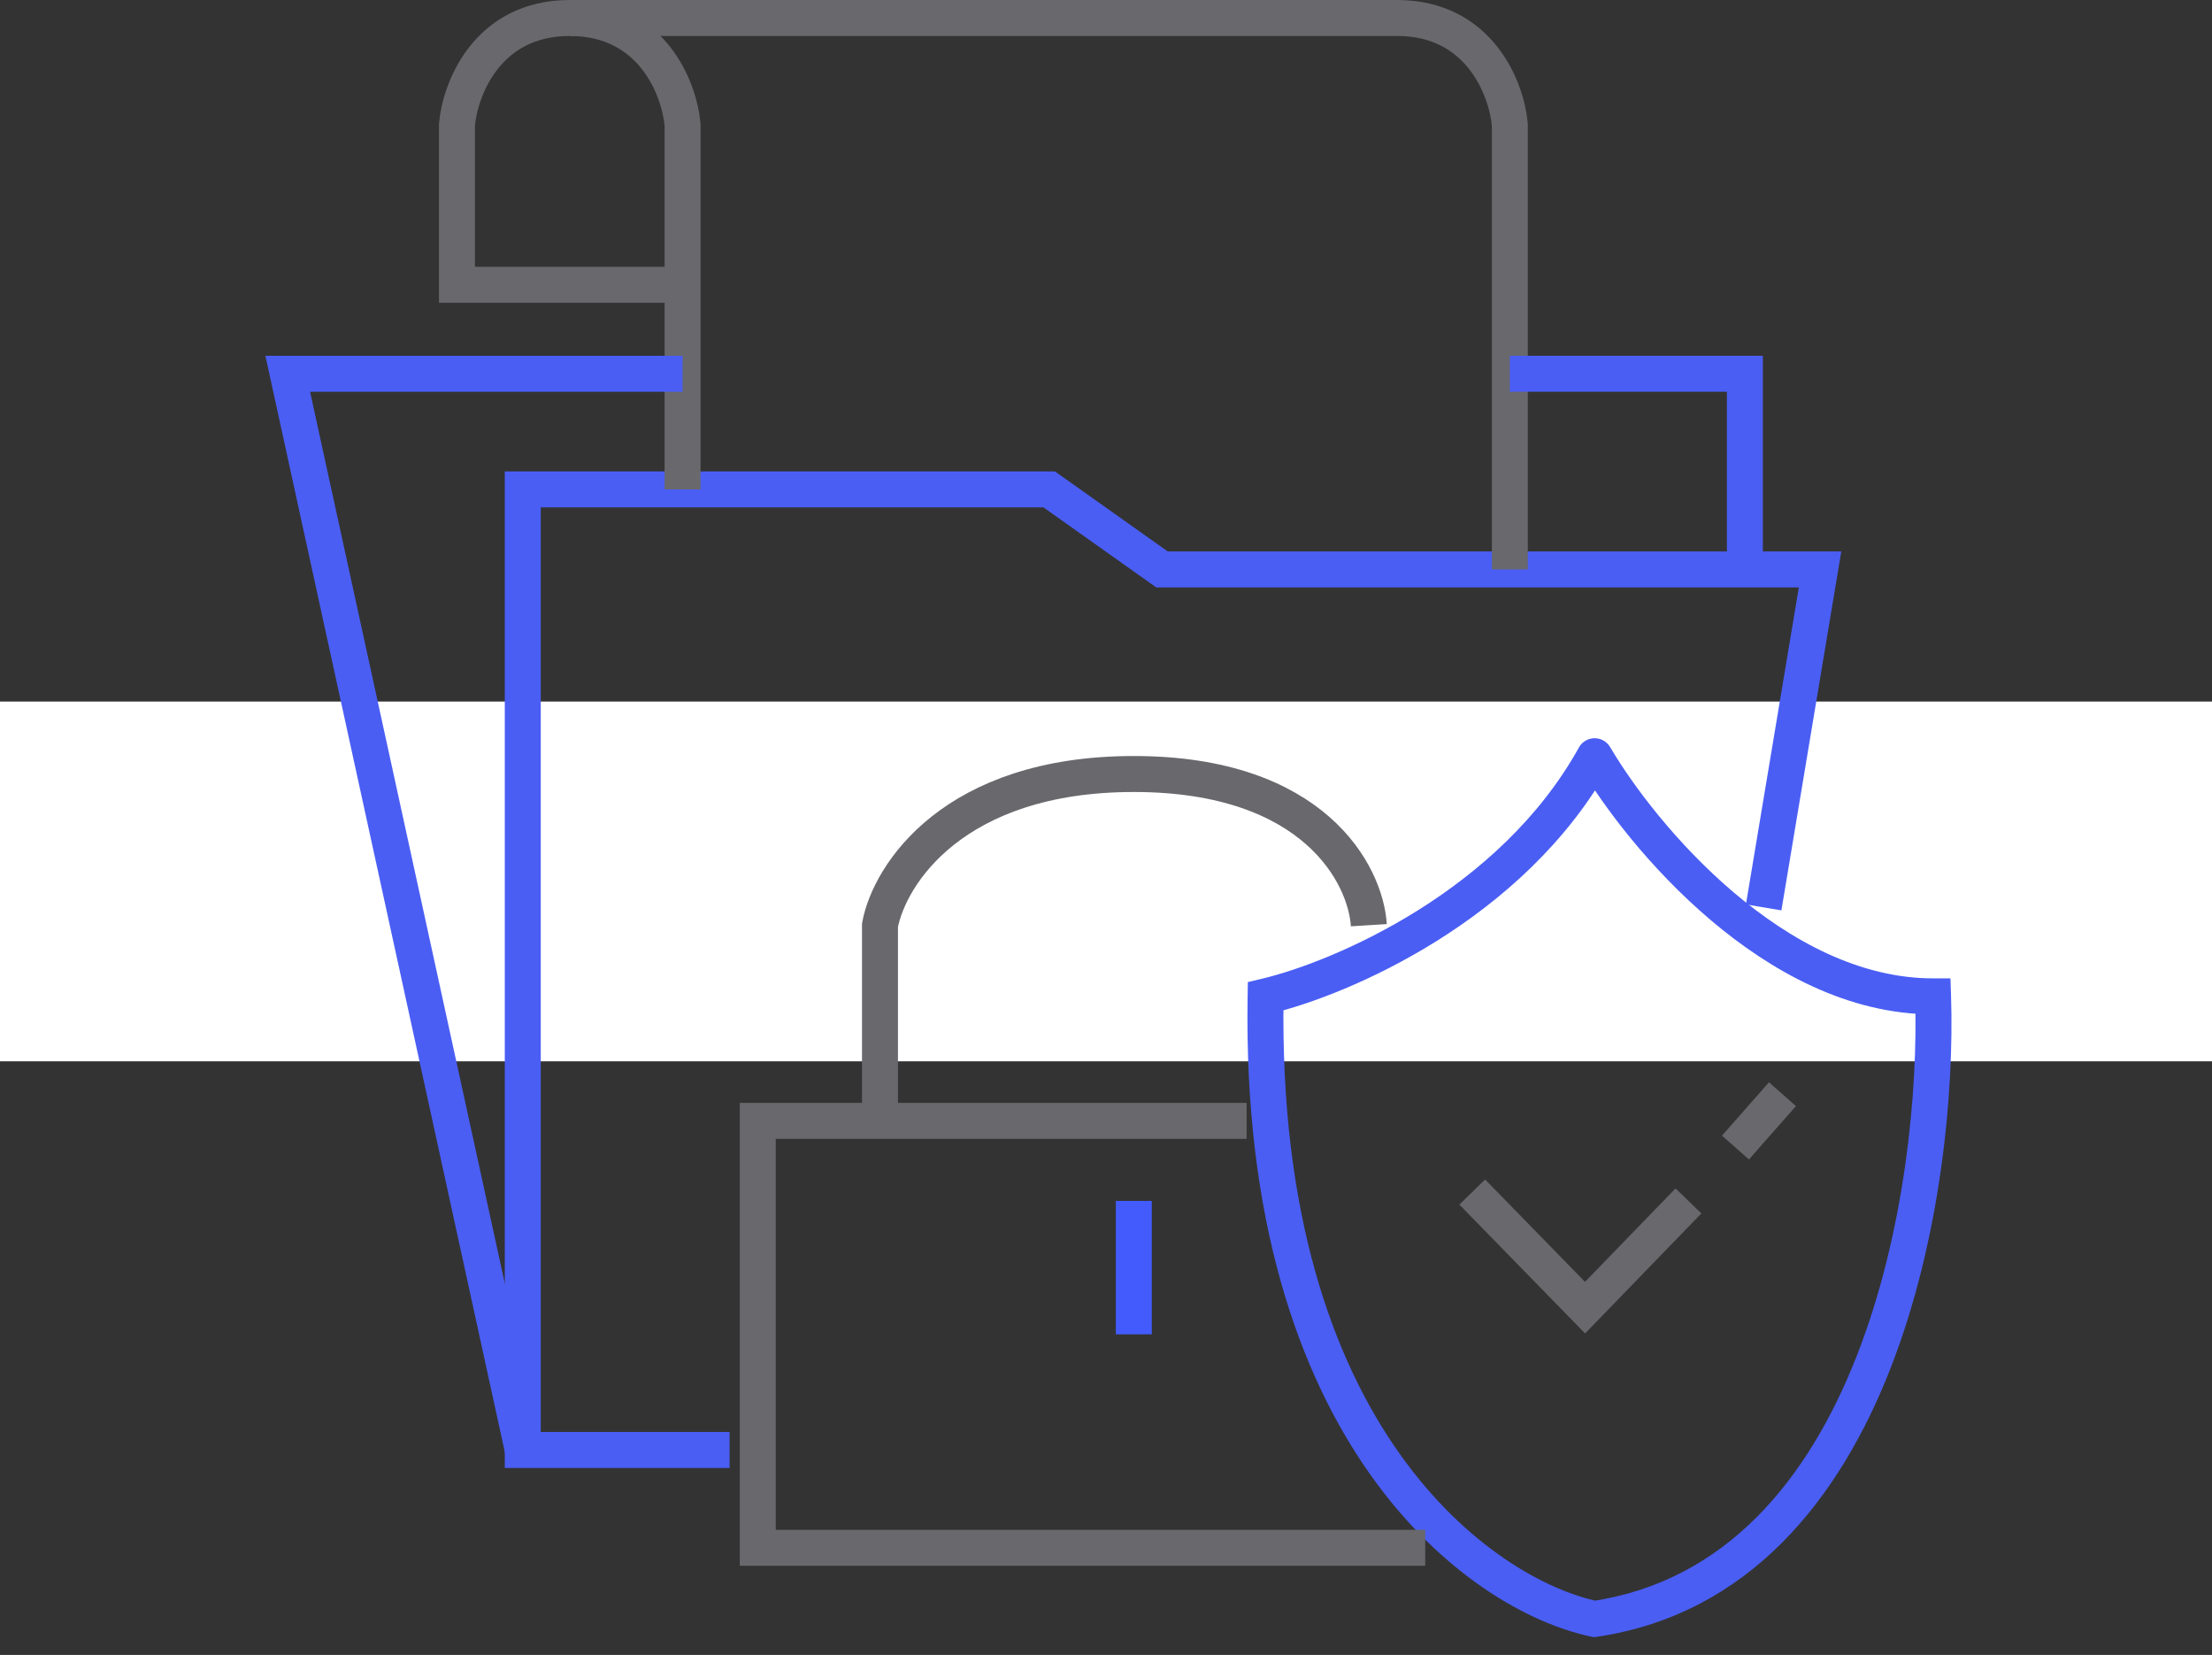 <svg width="123" height="92" viewBox="0 0 123 92" fill="none" xmlns="http://www.w3.org/2000/svg">
<rect x="0" y="0" width="123" height="92" fill="#333333" stroke="none"/>
<rect y="39" width="123" height="20" fill="white"/>
<path d="M40.569 80.606H29.069V27.206H58.342L64.615 31.656H101.206L98.07 50.444" stroke="#4A5EF4" stroke-width="2"/>
<path d="M37.955 27.206V15.833M37.955 15.833V6.933C37.781 4.956 36.282 1 31.682 1C27.082 1 25.584 4.956 25.409 6.933V15.833H37.955Z" stroke="#68686D" stroke-width="2"/>
<path d="M83.956 31.656V15.833V6.933C83.782 4.956 82.283 1 77.683 1H31.682" stroke="#68686D" stroke-width="2"/>
<path d="M37.955 20.778H16L29.069 80.606" stroke="#4A5EF4" stroke-width="2"/>
<path d="M83.956 20.778H97.025V31.656" stroke="#4A5EF4" stroke-width="2"/>
<path d="M70.375 55.389L70.145 54.416L69.388 54.595L69.375 55.372L70.375 55.389ZM88.671 42.039L89.533 41.533C89.351 41.223 89.017 41.035 88.658 41.039C88.299 41.044 87.97 41.24 87.796 41.555L88.671 42.039ZM107.489 55.389L108.489 55.356L108.457 54.389H107.489V55.389ZM88.671 90L88.465 90.979L88.641 91.016L88.819 90.989L88.671 90ZM70.605 56.362C72.803 55.843 76.328 54.539 79.897 52.306C83.467 50.072 87.139 46.869 89.546 42.523L87.796 41.555C85.603 45.516 82.218 48.494 78.836 50.611C75.452 52.728 72.129 53.947 70.145 54.416L70.605 56.362ZM87.809 42.545C89.165 44.854 91.743 48.282 95.12 51.145C98.487 54.001 102.762 56.389 107.489 56.389V54.389C103.434 54.389 99.607 52.328 96.414 49.62C93.23 46.921 90.791 43.674 89.533 41.533L87.809 42.545ZM106.49 55.422C106.661 60.602 105.938 68.518 103.239 75.395C100.539 82.275 95.961 87.9 88.523 89.011L88.819 90.989C97.272 89.727 102.277 83.32 105.101 76.126C107.926 68.927 108.666 60.724 108.489 55.356L106.49 55.422ZM88.877 89.022C83.166 87.821 70.963 79.553 71.375 55.406L69.375 55.372C68.951 80.274 81.63 89.542 88.465 90.979L88.877 89.022Z" fill="#4A5EF4"/>
<path d="M69.319 62.311H42.137V86.044H79.251" stroke="#68686D" stroke-width="2"/>
<path d="M48.932 62.311V51.433C49.455 48.632 53.01 43.028 63.047 43.028C73.083 43.028 75.941 48.632 76.115 51.433" stroke="#68686D" stroke-width="2"/>
<path d="M63.046 66.761V74.178" stroke="#435BFD" stroke-width="2"/>
<path d="M81.865 66.267L88.138 72.694L93.888 66.761" stroke="#68686D" stroke-width="2"/>
<path d="M96.502 63.794L99.115 60.828" stroke="#68686D" stroke-width="2"/>
</svg>
